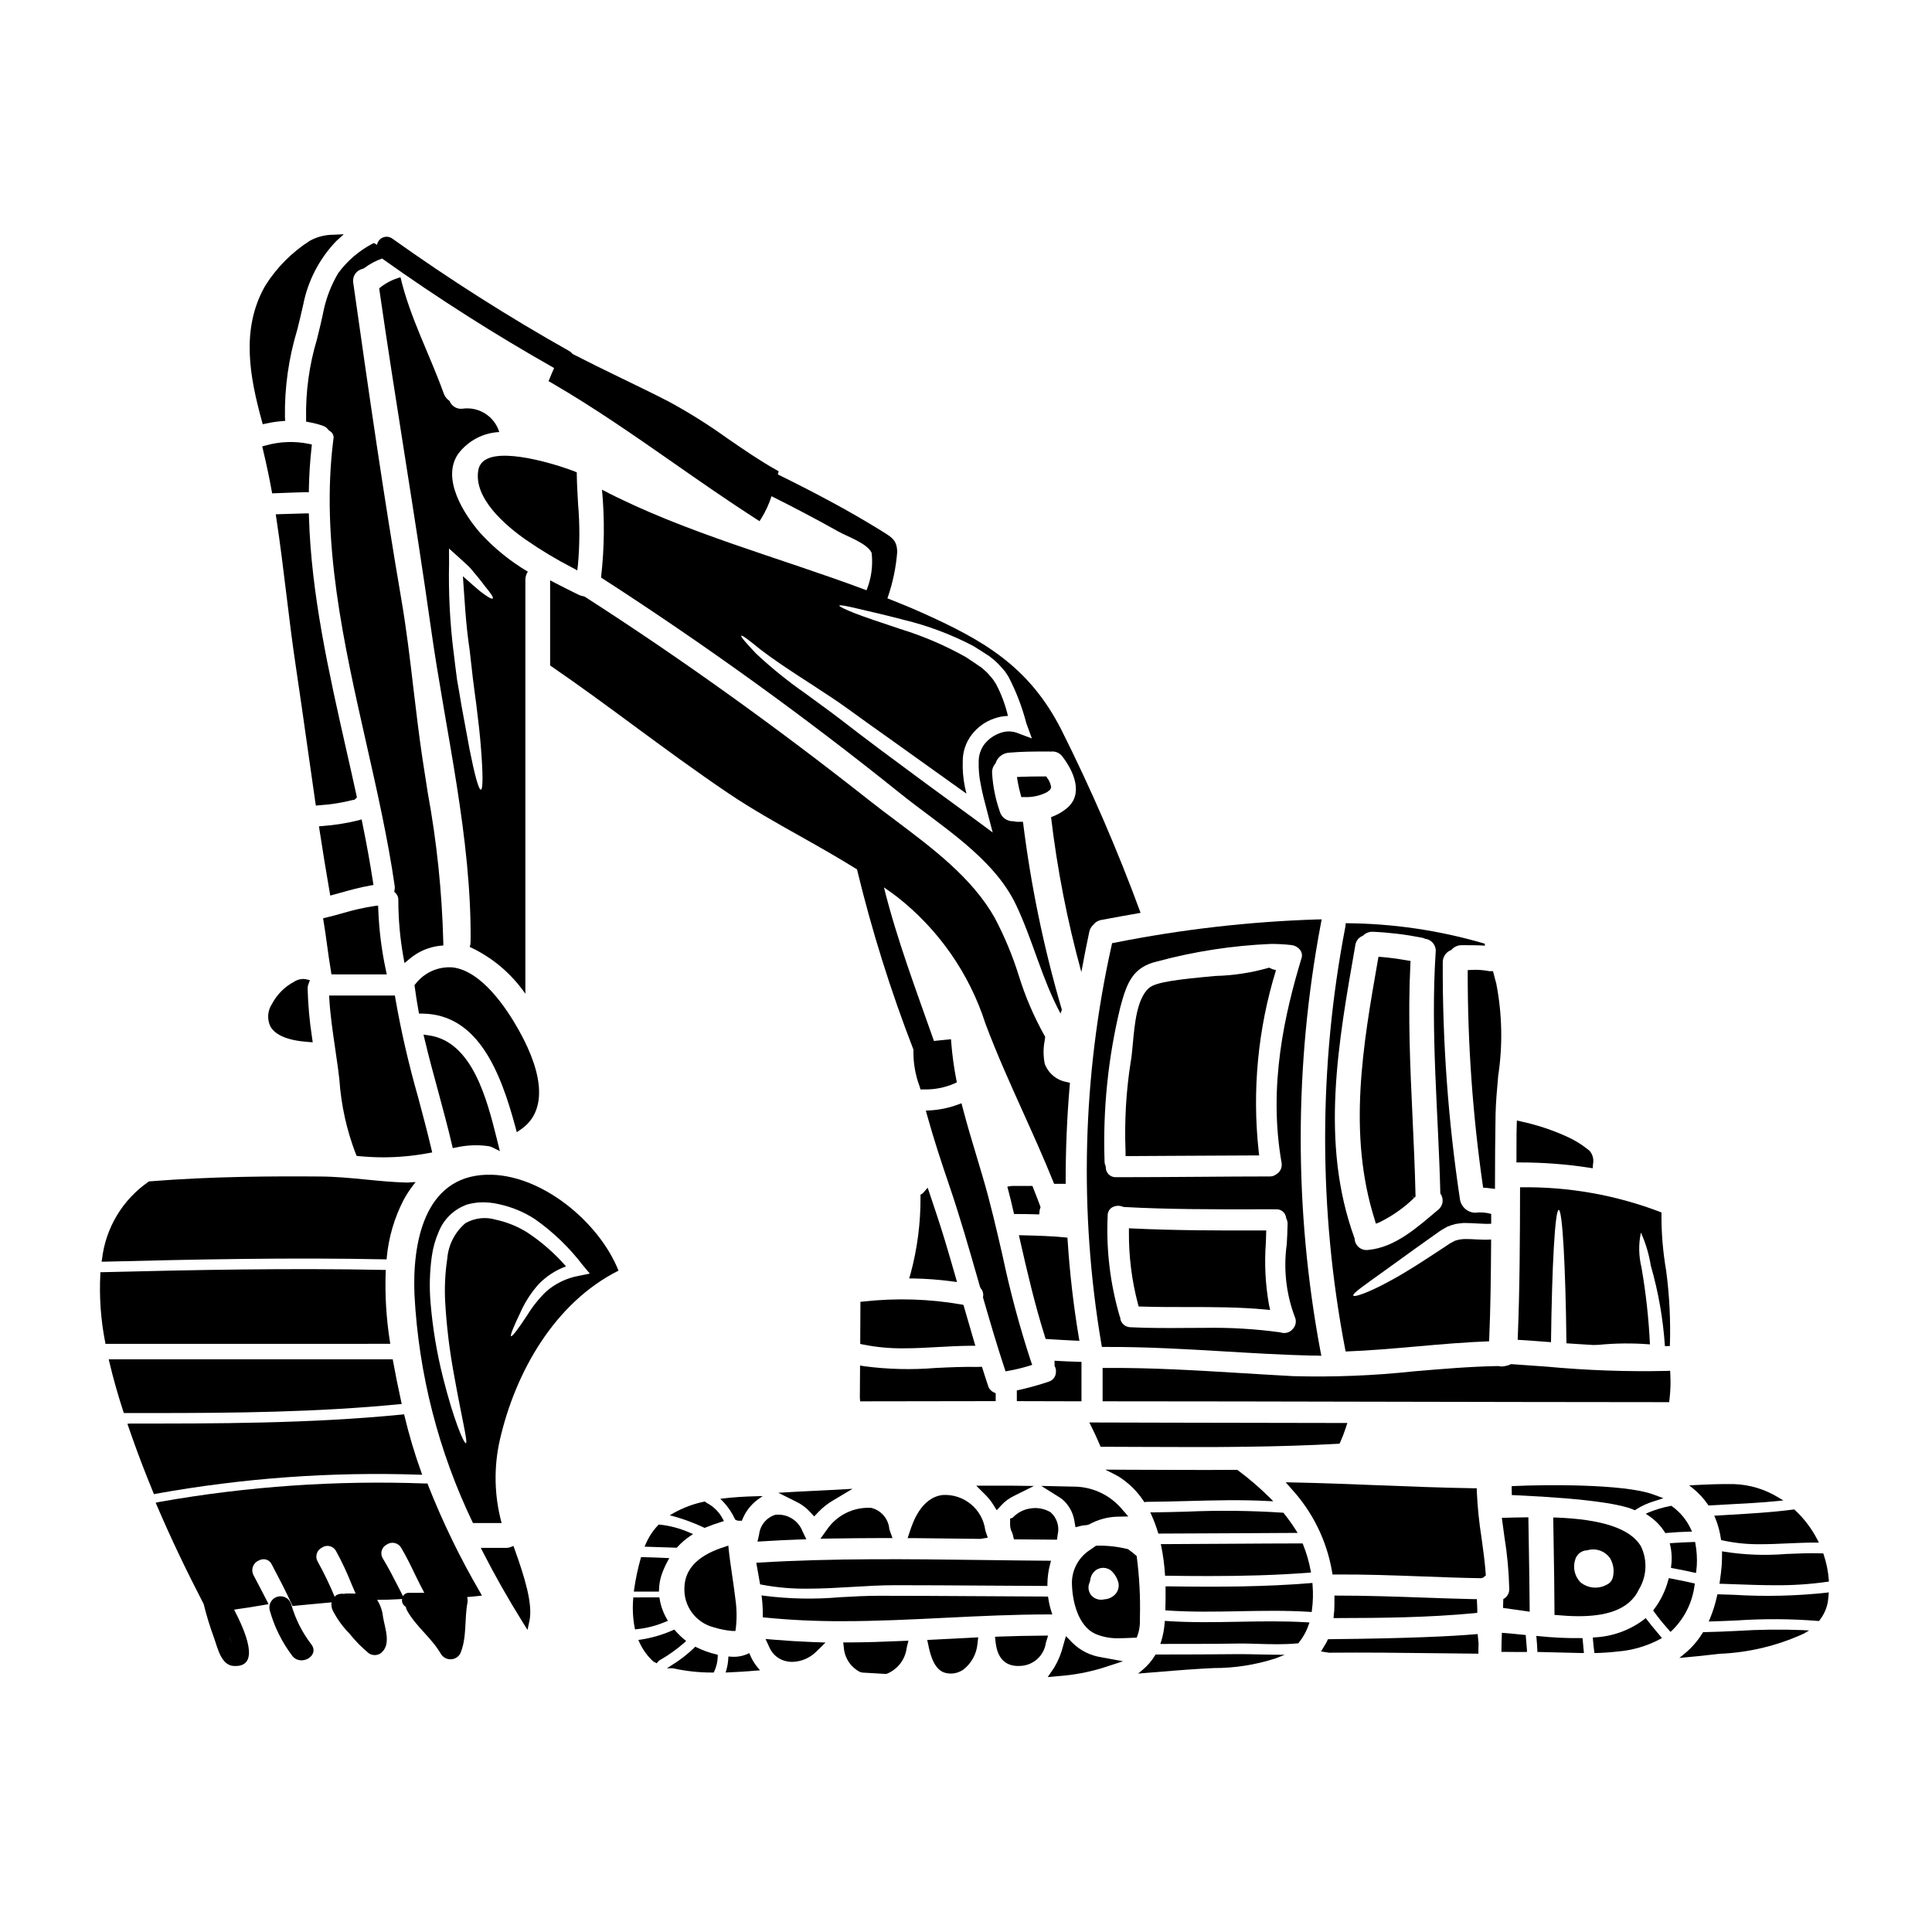<?xml version="1.0" encoding="UTF-8"?>
<!-- Uploaded to: SVG Repo, www.svgrepo.com, Generator: SVG Repo Mixer Tools -->
<svg fill="#000000" width="800px" height="800px" version="1.1" viewBox="144 144 512 512" xmlns="http://www.w3.org/2000/svg">
 <g>
  <path d="m296.98 295.16 0.172-1.414h0.004c0.492-5.406 0.504-10.848 0.035-16.258-0.145-2.559-0.293-5.117-0.336-7.656v-0.648l-0.605-0.258c-2.754-1.129-17.84-6.234-23.367-3.211-1.105 0.551-1.883 1.59-2.109 2.801-1.402 7.477 7.242 14.785 12.516 18.477h0.004c3.973 2.762 8.125 5.262 12.426 7.477z"/>
  <path d="m232.76 421.42c0.27 1.828 0.535 3.66 0.789 5.512 0.133 1.059 0.262 2.125 0.395 3.199h-0.004c0.465 6.738 1.93 13.375 4.356 19.68l0.234 0.527 0.574 0.051c2.285 0.207 4.449 0.316 6.566 0.316 3.973-0.012 7.938-0.387 11.844-1.113l1.02-0.184-0.234-1c-1.09-4.629-2.336-9.289-3.543-13.801v0.004c-2.441-8.543-4.438-17.207-5.973-25.957l-0.129-0.836h-17.438l0.062 1.047c0.258 4.238 0.883 8.449 1.48 12.555z"/>
  <path d="m412.73 465.73h0.789c1.684 0 3.336 0.023 4.965 0.074l0.93 0.027 0.082-0.926h-0.004c0.027-0.23 0.082-0.461 0.16-0.68l0.109-0.332-0.121-0.328c-0.582-1.574-1.18-3.113-1.797-4.66l-0.242-0.621h-5.426l-1.227 0.188 0.328 1.234c0.23 0.887 0.465 1.773 0.676 2.66z"/>
  <path d="m426.94 472.82-0.055-0.824-0.824-0.09c-2.879-0.312-7.086-0.445-10.785-0.535l-1.258-0.031 0.277 1.23c1.969 8.66 3.938 17.152 6.613 25.625l0.199 0.641 0.672 0.043c2.363 0.152 4.715 0.285 7.062 0.395l1.211 0.047-0.199-1.18c-1.375-8.246-2.356-16.758-2.914-25.32z"/>
  <path d="m263.77 447.34 0.215 0.93 0.934-0.184c2.844-0.641 5.777-0.75 8.66-0.324 0.34 0.059 0.668 0.172 0.969 0.34l1.922 0.957-0.844-3.398c-2.559-10.207-6.418-25.633-17.957-27.273l-1.43-0.199 0.332 1.402c1.078 4.562 2.332 9.156 3.543 13.594 1.242 4.637 2.551 9.418 3.656 14.156z"/>
  <path d="m230.7 394.6c0.297 2.144 0.586 4.285 0.953 6.438l0.184 1.18 14.66 0.004-0.25-1.18c-1.125-5.262-1.793-10.609-2-15.984l-0.039-1.078-1.07 0.137c-2.887 0.449-5.738 1.098-8.535 1.941-1.359 0.395-2.719 0.754-4.09 1.086l-0.895 0.215 0.152 0.906c0.355 2.094 0.641 4.215 0.93 6.336z"/>
  <path d="m225.66 420.13 1.219 0.086-0.176-1.207v-0.004c-0.672-4.312-1.066-8.668-1.18-13.035-0.004-0.395 0.066-0.789 0.211-1.156l0.395-1.051-1.094-0.266c-1.062-0.172-2.152 0.059-3.051 0.652-2.519 1.324-4.578 3.383-5.902 5.902-1.18 1.773-1.344 4.031-0.434 5.957 1.328 2.356 4.691 3.742 10.012 4.121z"/>
  <path d="m372.02 488.99v0.906c0 2.941-0.023 5.879-0.047 8.82v1.441l0.789 0.164c3.547 0.711 7.156 1.043 10.773 0.996 3.051 0 6.098-0.168 9.094-0.34 2.805-0.152 5.715-0.316 8.543-0.332h1.309l-0.371-1.254c-0.883-3-1.762-6.004-2.621-9.004l-0.164-0.578-0.59-0.113-0.008-0.004c-8.516-1.473-17.199-1.738-25.793-0.785z"/>
  <path d="m220.16 274.59c1.574-0.059 3.148-0.117 4.75-0.145h0.945v-0.945c0.074-3.668 0.312-7.305 0.699-10.816l0.098-0.883-0.867-0.188c-3.766-0.758-7.664-0.609-11.363 0.441l-0.93 0.242 0.219 0.934c0.941 3.988 1.68 7.477 2.258 10.676l0.152 0.836z"/>
  <path d="m227.71 357.49 0.93-0.086c3.027-0.195 6.027-0.672 8.965-1.43h0.293l0.691-0.641-0.117-0.551c-0.891-4.09-1.816-8.195-2.754-12.309-4.551-20.164-9.25-41.008-9.84-61.441l-0.031-0.977h-0.977c-2.25 0.055-4.477 0.129-6.691 0.203l-1.105 0.039 0.164 1.094c1.02 6.691 1.855 13.535 2.66 20.16 0.758 6.277 1.551 12.77 2.488 19.008 1.078 7.203 2.106 14.426 3.125 21.648 0.676 4.777 1.359 9.555 2.047 14.336z"/>
  <path d="m231.34 380.27 0.184 1.066 2.859-0.789c2.496-0.691 5.07-1.41 7.637-1.852l0.949-0.164-0.145-0.957c-0.695-4.551-1.574-9.445-2.781-15.391l-0.203-1.031-1.016 0.277-0.004 0.004c-3.039 0.746-6.137 1.234-9.254 1.461l-1.035 0.098 0.156 1.031c0.828 5.43 1.715 10.848 2.652 16.246z"/>
  <path d="m429.61 515.36h0.992v-10.445l-0.957-0.027c-1.703-0.051-3.438-0.121-5.144-0.223l-1.043-0.062 0.027 1.484 0.137 0.148v-0.004c0.312 0.793 0.305 1.672-0.027 2.457-0.32 0.711-0.934 1.25-1.684 1.473-2.512 0.844-5.066 1.562-7.652 2.144l-0.789 0.172 0.004 2.844h0.984c5.055 0 10.105 0.012 15.152 0.039z"/>
  <path d="m426.12 541.89c1.41 1.438 2.328 3.285 2.625 5.273l0.273 1.574 1.551-0.395v0.004c0.168-0.047 0.344-0.078 0.52-0.094 0.32-0.043 0.613-0.066 0.934-0.086l0.586-0.168v-0.004c2.227-1.234 4.715-1.938 7.262-2.051l3.148-0.062-2.074-2.383c-3.231-3.578-7.844-5.594-12.664-5.527l-8.332-0.188 4.559 2.863v-0.004c0.586 0.348 1.129 0.766 1.613 1.246z"/>
  <path d="m447.1 541.84 0.145 0.219h0.266c0.137 0 0.234-0.039 0.207-0.051 3.57-0.027 7.195-0.121 10.707-0.211 7.133-0.188 14.508-0.395 21.746 0l1.273 0.066-0.898-0.906h0.004c-2.66-2.644-5.508-5.098-8.523-7.332l-0.129-0.098h-0.188c-9.445 0.062-19.055 0-28.34-0.027l-6.469-0.031 1.879 0.941c0.547 0.277 1.07 0.547 1.574 0.84l0.004-0.004c2.699 1.68 5 3.93 6.742 6.594z"/>
  <path d="m498.99 526.59 0.246-0.539h0.004c0.531-1.195 0.996-2.414 1.398-3.656l0.43-1.289h-1.363c-35.512-0.051-65.043-0.125-65.137-0.133h-1.879l0.707 1.422c0.723 1.453 1.375 2.922 2.023 4.418l0.254 0.594 10.863 0.039c4.484 0 9.055 0.039 13.641 0.039 4.172 0 8.371 0 12.574-0.062l0.008-0.008c0.262-0.043 0.527-0.043 0.789 0 9.164-0.113 17.293-0.371 24.852-0.789z"/>
  <path d="m479.47 473.29 0.094-3.203h-1.016c-12.254 0.027-23.293 0-34.324-0.527l-1.047-0.051v1.047c-0.047 6.406 0.754 12.793 2.387 18.988l0.195 0.688 0.715 0.023c4.07 0.129 8.211 0.129 12.172 0.129 6.766 0 13.777 0 20.609 0.645l1.352 0.129-0.301-1.328v0.008c-0.977-5.457-1.258-11.016-0.836-16.547z"/>
  <path d="m378.41 551.6h2.113l-0.727-1.988c-0.055-0.141-0.094-0.285-0.117-0.434-0.242-2.691-2.168-4.934-4.793-5.578-4.664-0.277-9.133 1.922-11.762 5.789l-1.707 2.383 2.93-0.047c4.684-0.074 9.371-0.117 14.062-0.125z"/>
  <path d="m384.94 482.81h1.277c3.312 0.062 6.621 0.312 9.906 0.75l1.484 0.191-0.395-1.441c-0.938-3.281-1.898-6.547-2.883-9.84-1.285-4.215-2.711-8.453-3.938-12.094l-0.555-1.629-1.125 1.309h0.004c-0.09 0.102-0.191 0.191-0.309 0.262l-0.461 0.293v0.543c0.047 6.891-0.84 13.758-2.637 20.41z"/>
  <path d="m280.95 444.05 1.145-0.789c6.562-4.543 6.344-13.867-0.609-26.254-3.254-5.832-9.871-15.742-17.543-16.637-3.781-0.293-7.457 1.336-9.785 4.332l-0.312 0.34 0.059 0.457c0.285 2.133 0.613 4.219 0.992 6.328l0.145 0.789h0.816c14.715 0.113 20.758 15.262 24.73 30.062z"/>
  <path d="m408.14 544.23 1.305-1.41c0.891-0.949 1.945-1.734 3.113-2.309l5.434-2.715-6.074-0.078h-3.785-5.422l2.519 2.519-0.004-0.004c0.715 0.719 1.348 1.508 1.891 2.363z"/>
  <path d="m404.57 488.05c2 6.934 3.723 12.75 5.641 18.559l0.266 0.812 0.84-0.148v-0.004c1.77-0.312 3.516-0.734 5.238-1.258l0.984-0.301-0.34-0.969c-2.996-9.137-5.492-18.426-7.481-27.836-1.594-6.934-3.242-14.105-5.305-21.086l-1.398-4.691c-1.348-4.488-2.754-9.129-3.938-13.703l-0.273-1.051-1.02 0.371 0.004 0.004c-2.316 0.852-4.75 1.359-7.219 1.508l-1.215 0.07 0.328 1.18c1.805 6.516 3.906 12.84 5.902 18.707 2.836 8.309 5.289 16.898 7.664 25.191l0.477 1.676 0.215 0.395c0.512 0.594 0.727 1.387 0.586 2.156l-0.027 0.207z"/>
  <path d="m442.29 450.38 13.996-0.078c6.766-0.043 13.531-0.074 20.297-0.102h1.117l-0.141-1.105h0.004c-1.762-16.145-0.199-32.473 4.59-47.988l-0.961-0.27-0.871-0.395c-4.621 1.34-9.395 2.074-14.203 2.195-9.777 0.902-15.852 1.574-17.68 3.238-3.148 2.856-3.742 9.445-4.227 14.715-0.16 1.793-0.316 3.488-0.547 4.723l-0.004 0.004c-1.23 7.824-1.691 15.746-1.383 23.66z"/>
  <path d="m565.03 453.44 1.051 0.16 0.078-1.059c0.266-1.254-0.059-2.559-0.883-3.543-1.926-1.609-4.074-2.934-6.379-3.934-3.769-1.691-7.711-2.984-11.754-3.852l-1.156-0.262-0.039 1.18c-0.027 0.715-0.051 1.438-0.051 2.144-0.023 2.273-0.023 4.551-0.023 6.801v0.984h0.984v0.004c6.082-0.004 12.16 0.457 18.172 1.375z"/>
  <path d="m500.62 502.16c12.746-0.477 25.289-2.242 38.012-2.699 0.395-8.984 0.48-17.969 0.531-26.98-2.551 0.176-5.051-0.176-7.121-0.125-0.453 0.051-0.957 0.074-1.387 0.152-0.355 0.148-0.633 0.125-1.062 0.305l-1.34 0.703-1.387 0.934c-1.871 1.211-3.66 2.402-5.375 3.512-3.434 2.219-6.613 4.164-9.414 5.652-5.512 3.004-9.164 4.191-9.414 3.762-0.355-0.582 2.902-2.754 7.871-6.336 2.5-1.82 5.453-3.938 8.73-6.297l5.25-3.734 1.367-0.961c0.555-0.328 1.109-0.629 1.664-0.961l0.004-0.004c0.727-0.297 1.48-0.539 2.246-0.727 0.727-0.129 1.387-0.176 2.094-0.254 2.902 0 5.223 0.332 7.293 0.203v-2.613c-1.43-0.387-2.922-0.488-4.391-0.305-1.914-0.121-3.504-1.52-3.863-3.402-3.137-20.805-4.668-41.816-4.582-62.852-0.062-1.504 0.859-2.875 2.277-3.383 0.68-0.816 1.691-1.281 2.754-1.262 2.07 0 4.113-0.023 6.133 0.125 0-0.176-0.023-0.352-0.023-0.527-11.977-3.527-24.391-5.356-36.879-5.426 0.012 0.32-0.012 0.645-0.074 0.961-7.141 37.051-7.141 75.125 0 112.18 0.059 0.145 0.059 0.266 0.086 0.363zm2.547-107.62c0.133-1.164 0.914-2.156 2.019-2.551 0.695-0.73 1.672-1.117 2.676-1.059 4.363 0.199 8.707 0.727 12.992 1.574 0.281 0.055 0.555 0.148 0.809 0.281 0.848 0.102 1.617 0.535 2.144 1.207 0.523 0.672 0.762 1.527 0.656 2.375-1.387 21.684 0.73 42.453 1.238 63.934v-0.004c0.496 0.668 0.703 1.504 0.582 2.324-0.125 0.82-0.57 1.555-1.238 2.047-5.324 4.469-11.234 9.918-18.453 10.574-0.902 0.133-1.82-0.133-2.516-0.727-0.691-0.598-1.09-1.465-1.094-2.379 0-0.027-0.023-0.051-0.047-0.074-9.184-25.277-4.258-51.801 0.23-77.523z"/>
  <path d="m584.82 541.04-2.668-0.984c-7.871-2.902-29.594-2.594-36.605-2.25l-0.934 0.043v0.938c0 0.121 0 0.23 0.023 0.48v0.941l0.941 0.039c20.652 0.941 28.363 2.578 31.195 3.785l0.484 0.203 0.438-0.285h0.004c1.371-0.871 2.856-1.555 4.41-2.035z"/>
  <path d="m532.96 401.08v0.965c-0.008 18.707 1.32 37.395 3.973 55.918l0.121 0.789 0.789 0.047c0.254 0 0.512 0.051 0.789 0.086l1.555 0.188v-1.105c0-6.203 0.051-12.406 0.152-18.605 0.066-3.188 0.375-6.606 0.695-10.234 1.234-8.137 1.062-16.426-0.508-24.5-0.246-0.867-0.473-1.688-0.668-2.508l-0.184-0.75h-0.789l-0.082 0.023-0.004-0.004c-1.609-0.328-3.254-0.445-4.894-0.348z"/>
  <path d="m508.63 468.29 0.988-0.395c3.352-1.645 6.422-3.805 9.098-6.402l-0.586-0.789 0.645 0.734 0.348-0.301v-0.461c-0.152-6.906-0.477-13.848-0.789-20.559-0.613-13.219-1.254-26.883-0.57-40.578l0.043-0.875-0.863-0.145c-2.715-0.465-4.797-0.738-6.746-0.898l-0.895-0.07-0.152 0.887c-3.965 22.613-8.059 45.992-0.828 68.836z"/>
  <path d="m556.4 572c1.867 0.172 3.91 0.309 5.977 0.309 6.477 0 13.246-1.34 15.922-7.051 2.152-3.512 2.348-7.879 0.516-11.566-2.82-4.613-10.234-7.086-22.676-7.535h-0.516l0.109 6.848c0.102 6.027 0.203 12.262 0.223 18.398v0.574zm5.062-14.742c0.426-1.41 1.711-2.387 3.184-2.414 2.254-0.672 4.684 0.172 6.035 2.094 0.895 1.512 1.164 3.309 0.754 5.016-0.18 0.844-0.738 1.559-1.508 1.941-2.25 1.301-5.074 1.078-7.086-0.566-1.555-1.605-2.086-3.941-1.379-6.059z"/>
  <path d="m598.3 545.68 0.27 0.637c0.719 1.762 1.215 3.602 1.484 5.484l0.047 0.332 0.328 0.074c3.367 0.738 6.812 1.082 10.262 1.023 2.363 0 4.723-0.109 7.039-0.215 2.461-0.109 5.043-0.219 7.477-0.211h0.809l-0.367-0.719v-0.004c-1.516-2.965-3.543-5.644-5.981-7.91l-0.168-0.16-0.23 0.031c-5.723 0.75-11.586 1.086-17.262 1.414z"/>
  <path d="m617.32 555.82c-5.461 0.449-10.961 0.246-16.375-0.602l-0.586-0.117v0.602c0 1.18-0.031 2.238-0.098 3.234-0.113 1.344-0.281 2.727-0.504 4.238l-0.078 0.547h0.551c1.137 0.035 2.273 0.078 3.414 0.117 3.543 0.129 7.144 0.262 10.758 0.262h-0.004c4.625 0.047 9.25-0.258 13.832-0.91l0.449-0.07-0.031-0.449v-0.004c-0.168-2.277-0.625-4.527-1.359-6.688l-0.105-0.324h-0.344c-3.172-0.109-6.402 0.031-9.52 0.164z"/>
  <path d="m330.8 541.91-0.23 0.051h-0.004c-2.82 0.582-5.535 1.598-8.043 3.008l-1.035 0.605 1.16 0.297c2.711 0.766 5.352 1.75 7.898 2.953l0.191 0.086 0.195-0.082c1.23-0.516 2.613-1.008 4.348-1.551l0.586-0.18-0.312-0.535 0.008-0.004c-0.949-1.84-2.453-3.336-4.293-4.281-0.105-0.059-0.199-0.133-0.285-0.215z"/>
  <path d="m596.6 542.72 0.156 0.23h0.281c1.641-0.098 3.285-0.18 4.93-0.27 4.328-0.223 8.781-0.457 13.16-0.895l1.473-0.152-1.266-0.758h-0.004c-3.586-2.215-7.691-3.449-11.906-3.578-3.606-0.055-7.168 0.105-10.504 0.277l-1.285 0.066 1 0.789c1.523 1.227 2.859 2.672 3.965 4.289z"/>
  <path d="m586.82 559.5 0.445 0.09c0.547 0.109 1.098 0.215 1.652 0.32 1.324 0.254 2.691 0.52 4.008 0.84l0.543 0.086 0.066-0.551c0.051-0.422 0.098-0.824 0.125-1.273l0.004-0.004c0.121-1.988 0-3.984-0.363-5.945l-0.078-0.414h-0.422c-1.738 0.047-3.609 0.137-5.723 0.281l-0.578 0.039 0.133 0.562c0.41 1.805 0.492 3.672 0.238 5.508z"/>
  <path d="m580.93 544.8-0.789 0.359 0.723 0.496h0.004c1.727 1.137 3.191 2.625 4.301 4.371l0.16 0.254 0.301-0.027c2.172-0.188 4.141-0.305 6.027-0.352h0.75l-0.316-0.68c-1.113-2.414-2.84-4.5-5.004-6.043l-0.18-0.129-0.215 0.047h-0.004c-1.973 0.375-3.898 0.945-5.758 1.703z"/>
  <path d="m472.84 507.88c-11.672-0.711-23.777-1.449-35.66-1.355h-0.977v8.836h0.984c23.938 0 47.883 0.062 72.109 0.109 24.992 0.051 50.285 0.102 76.176 0.117h0.871l0.105-0.867v0.004c0.25-2.152 0.32-4.32 0.203-6.481l-0.043-0.973-0.977 0.039c-10.582 0.23-21.168-0.148-31.707-1.133-3.09-0.227-6.184-0.457-9.281-0.656h-0.301l-0.262 0.152h0.004c-0.293 0.133-0.602 0.227-0.918 0.277-0.695 0.211-1.434 0.234-2.137 0.066-7.551 0.137-15.121 0.789-22.434 1.414h-0.004c-10.602 1.137-21.27 1.559-31.93 1.262-4.621-0.25-9.219-0.531-13.824-0.812z"/>
  <path d="m359.76 545.88 1.09-1.156c1.16-1.211 2.488-2.258 3.934-3.106l5.148-3.07-5.992 0.332c-1.344 0.074-2.684 0.137-4.027 0.199s-2.754 0.125-4.125 0.203l-5.543 0.312 4.969 2.484h0.004c1.309 0.656 2.488 1.547 3.484 2.629z"/>
  <path d="m355.43 552 2.262-0.078-0.992-2.039c-1.102-2.965-4.082-4.797-7.223-4.449-2.34 0.719-4.031 2.754-4.301 5.188l-0.441 1.922 1.969-0.113c2.91-0.18 5.812-0.332 8.727-0.43z"/>
  <path d="m318.65 565.31c0.027-1.352 0.254-2.688 0.676-3.969 0.449-1.289 1.004-2.539 1.664-3.731l0.375-0.688-0.789-0.039c-2.098-0.102-4.199-0.18-6.297-0.227h-0.395l-0.102 0.375v-0.004c-0.766 2.695-1.344 5.441-1.734 8.215l-0.074 0.555h6.652z"/>
  <path d="m333.14 575.25c1.629 0.512 3.309 0.84 5.008 0.98h0.75l0.062-0.418c0.336-2.613 0.32-5.262-0.051-7.871-0.242-2.133-0.562-4.289-0.867-6.371-0.355-2.41-0.715-4.894-0.973-7.356l-0.047-0.609-0.574 0.184c-4.676 1.473-10.906 4.215-11.07 10.98l-0.004 0.004c-0.219 4.891 3.023 9.262 7.766 10.477z"/>
  <path d="m323.37 554.15 0.152-0.172h0.004c1.004-1.113 2.144-2.094 3.391-2.926l0.75-0.512-0.844-0.348h0.004c-2.551-1.141-5.269-1.871-8.051-2.156h-0.23l-0.156 0.164v0.004c-1.387 1.461-2.496 3.16-3.281 5.016l-0.293 0.668 0.723 0.02c1.238 0.035 2.481 0.082 3.723 0.121 1.242 0.039 2.578 0.09 3.879 0.129z"/>
  <path d="m452.23 553.21h-0.602l0.121 0.59c0.492 2.418 0.816 4.867 0.977 7.332l0.031 0.453h0.453c3.637 0.051 7.352 0.086 11.117 0.086 8.711 0 17.68-0.199 26.562-0.898l0.543-0.043-0.098-0.535h-0.004c-0.434-2.352-1.105-4.648-1.996-6.867l-0.121-0.305h-0.336c-6.051 0-12.098 0.051-18.145 0.086-6.168 0.047-12.336 0.082-18.504 0.102z"/>
  <path d="m484.23 545.04-0.133-0.164h-0.211c-8.504-0.559-17.027-0.648-25.539-0.27-2.918 0.078-5.836 0.152-8.758 0.191h-0.754l0.312 0.684h-0.004c0.676 1.488 1.25 3.019 1.719 4.582l0.105 0.352h0.367c7.133-0.016 14.27-0.047 21.402-0.098 4.754-0.027 9.508-0.051 14.262-0.078h0.887l-0.469-0.746v-0.004c-0.977-1.543-2.043-3.027-3.188-4.449z"/>
  <path d="m311.87 336.23c8.16 6.012 16.602 12.227 25.152 17.992 6.207 4.188 12.91 7.945 19.391 11.582 4.902 2.754 9.887 5.586 14.727 8.605v0.082h-0.004c3.918 16.203 8.91 32.125 14.934 47.668-0.09 3.356 0.477 6.695 1.664 9.84l0.199 0.711h1.008c2.719 0.055 5.418-0.473 7.918-1.551l0.707-0.32-0.145-0.758c-0.621-3.195-1.062-6.422-1.324-9.664l-0.078-1.016-1.012 0.113c-0.609 0.066-1.23 0.125-1.852 0.18-0.547 0.055-1.098 0.121-1.648 0.176-4.723-13.449-9.812-26.863-13.254-40.707 1.141 0.812 2.309 1.598 3.414 2.453v0.004c11.043 8.629 19.234 20.379 23.508 33.723 2.988 7.969 6.531 15.832 9.957 23.43 2.695 5.981 5.484 12.164 7.969 18.336l0.246 0.617h3.066v-0.988c0-8 0.332-16.398 1.059-24.949l0.082-0.812-0.789-0.211v-0.004c-2.695-0.441-4.949-2.293-5.902-4.856-0.406-2.043-0.406-4.148 0-6.191l0.121-0.965-0.176-0.293c-2.836-5.062-5.129-10.414-6.836-15.961-1.656-5.277-3.789-10.395-6.375-15.285-5.938-10.512-16.277-18.277-26.27-25.789-2.394-1.793-4.746-3.566-6.996-5.34-24.941-19.699-50.285-37.84-75.316-53.922l-0.395-0.145 0.004-0.004c-0.391-0.047-0.773-0.152-1.137-0.316-2.059-1.004-4.141-2.055-6.254-3.148l-1.445-0.75v22.562l0.426 0.293c7.336 5.027 14.613 10.387 21.656 15.578z"/>
  <path d="m403.8 551.82 1.969-0.312-0.652-1.945c-0.715-5.629-5.684-9.734-11.344-9.371-5.703 0.727-7.871 7.336-8.605 9.504l-0.637 1.926h2.027c5.742 0.047 11.492 0.113 17.242 0.199z"/>
  <path d="m407.87 515.32v-2.086l-0.551-0.277c-0.707-0.32-1.238-0.934-1.457-1.676-0.301-0.863-0.57-1.73-0.844-2.594l-0.789-2.461h-0.711c-0.129 0-0.262 0.012-0.391 0.027-3.719-0.082-7.457 0.094-11.086 0.266h-0.004c-6.324 0.527-12.688 0.375-18.984-0.453l-1.133-0.191v1.152c-0.027 2.449-0.051 4.898-0.051 7.352l0.082 0.988h0.984c11.332-0.023 22.652-0.039 33.965-0.051z"/>
  <path d="m546.2 499.06c2.953 0.199 5.879 0.395 8.832 0.629 0.25-20.215 1.059-35.031 2.047-35.059s1.816 14.992 2.043 35.359c2.398 0.148 4.793 0.328 7.168 0.453 0.457 0 0.887-0.023 1.34-0.047l-0.004 0.004c4.531-0.449 9.094-0.488 13.629-0.125-0.324-6.84-1.074-13.652-2.246-20.398-0.746-3.027-0.797-6.188-0.148-9.238 1.258 2.801 2.141 5.754 2.625 8.785 2 6.957 3.254 14.105 3.734 21.328 0.43 0 0.883-0.047 1.312-0.047 0.227-6.672-0.102-13.352-0.984-19.969-0.883-5.094-1.297-10.254-1.238-15.422-11.945-4.613-24.676-6.875-37.48-6.664-0.02 13.477-0.074 26.93-0.629 40.41z"/>
  <path d="m477.64 582.44c-1.969-0.047-3.973-0.094-5.902-0.074-6.488 0.066-13.426 0.098-21.223 0.098h-0.281l-0.141 0.238c-0.871 1.445-1.977 2.734-3.277 3.812l-1.203 1 1.805-0.148c4.922-0.395 10-0.844 15.016-1.141 0.996-0.062 2.043-0.113 3.125-0.168l0.004-0.004c5.621 0.023 11.211-0.852 16.559-2.59l2.336-0.93-2.512-0.02c-1.449-0.008-2.879-0.043-4.305-0.074z"/>
  <path d="m412.43 550.81 0.27 1.129 11.414 0.094 0.172-1.289v-0.004c0.539-2.18-0.18-4.484-1.863-5.973-1.609-0.961-3.504-1.32-5.352-1.012-1.789 0.246-3.441 1.105-4.672 2.426l-0.711 0.27v1.477l-0.004-0.004c-0.016 0.758 0.16 1.508 0.516 2.18 0.102 0.227 0.176 0.465 0.23 0.707z"/>
  <path d="m419.74 577.47c-3.5 0.023-7 0.098-10.469 0.227l-1.594 0.059 0.184 1.574c0.582 5.008 3.426 6.168 5.945 6.168 0.207 0 0.418 0 0.621-0.023v0.004c3.426-0.137 6.262-2.711 6.734-6.106l0.594-1.93z"/>
  <path d="m428.25 579.4-1.766-1.812-0.703 2.434c-0.496 2.051-1.293 4.019-2.363 5.836l-1.758 2.586 3.113-0.285v0.004c3.832-0.285 7.621-0.996 11.297-2.109l5.543-1.801-5.731-1.055v-0.004c-2.879-0.426-5.551-1.754-7.633-3.793z"/>
  <path d="m446.09 572.57c0.141-5.359-0.141-10.723-0.84-16.035l-0.027-0.172-0.133-0.117v-0.004c-0.664-0.59-1.363-1.145-2.09-1.652l-0.156-0.07c-2.695-0.664-5.465-0.969-8.234-0.898h-0.141l-0.117 0.078c-0.461 0.301-0.875 0.602-1.203 0.844l-0.266 0.188h-0.004c-2.902 1.855-4.703 5.023-4.812 8.469 0 5.059 1.629 11.711 6.219 13.801v-0.004c2.008 0.844 4.176 1.238 6.352 1.148 0.992 0 1.969-0.043 2.961-0.09l1.312-0.055h0.32l0.121-0.297-0.004 0.004c0.5-1.273 0.754-2.629 0.742-3.996zm-7.273-5.453c-0.648 0.445-1.41 0.699-2.191 0.727-1.152 0.281-2.367-0.043-3.227-0.855-0.988-0.992-1.223-2.508-0.582-3.75 0.031-0.109 0.051-0.215 0.066-0.324 0.008-0.082 0.027-0.164 0.051-0.238 0.094-0.852 0.48-1.645 1.098-2.238 1.293-1.266 3.359-1.266 4.648 0 0.816 0.801 1.398 1.805 1.695 2.91 0.352 1.461-0.277 2.984-1.559 3.769z"/>
  <path d="m342.77 582.56-0.203-0.477-0.465 0.227v0.004c-1.441 0.629-3.019 0.871-4.582 0.707l-0.492-0.027-0.023 0.496c-0.047 1.043-0.219 2.082-0.512 3.086l-0.188 0.656 0.68-0.027c2.184-0.086 4.496-0.234 7.477-0.48l0.957-0.074-0.621-0.73c-0.844-1.012-1.527-2.144-2.027-3.359z"/>
  <path d="m339.54 547h0.684l0.359 0.035 0.141-0.332v0.004c0.84-2.109 2.25-3.941 4.07-5.297l1.336-0.938-1.629 0.043c-3.344 0.086-6.078 0.266-8.602 0.559l-1.008 0.117 0.715 0.719v0.004c1.297 1.363 2.359 2.93 3.148 4.637l0.203 0.266 0.234 0.047 0.164 0.078z"/>
  <path d="m369.81 564.55c3.762-0.223 7.656-0.457 11.371-0.457 8.043 0 16.215 0.055 24.129 0.109 5.246 0.035 10.508 0.066 15.777 0.09h0.488v-0.488l-0.004 0.004c0.02-1.887 0.285-3.762 0.789-5.578l0.172-0.621h-0.645c-5.746-0.039-11.492-0.113-17.238-0.188-19.566-0.254-39.797-0.52-59.676 0.691l-0.551 0.035 0.469 2.633c0.164 0.918 0.332 1.84 0.488 2.754l0.055 0.336 0.332 0.066c4.055 0.77 8.176 1.133 12.301 1.078 3.926-0.004 7.867-0.234 11.742-0.465z"/>
  <path d="m369.11 579.26h-1.641l0.18 1.629c0.273 2.648 1.871 4.981 4.242 6.195l0.609 0.164c2.016 0.098 4.035 0.223 6.09 0.355h0.309l0.293-0.105h-0.004c2.789-1.199 4.727-3.785 5.094-6.797l0.465-1.898-1.969 0.078c-4.543 0.203-9.117 0.355-13.668 0.379z"/>
  <path d="m390.08 580.27c0.574 2.731 1.672 6.43 4.555 7.086v-0.004c0.445 0.105 0.898 0.156 1.355 0.16 1.215-0.008 2.398-0.395 3.383-1.109 2.094-1.66 3.414-4.102 3.668-6.762l0.191-1.73-13.504 0.688z"/>
  <path d="m349.4 578.56-2.527-0.211 1.062 2.297c0.852 1.922 2.606 3.289 4.676 3.648 0.441 0.082 0.891 0.121 1.336 0.121 2.402-0.051 4.688-1.027 6.383-2.727l2.441-2.402-3.422-0.125c-3.305-0.125-6.644-0.324-9.949-0.602z"/>
  <path d="m421.93 571.84h0.945l-0.211-0.641h-0.004c-0.383-1.203-0.672-2.434-0.859-3.684l-0.066-0.414h-0.418c-5.859-0.02-11.719-0.051-17.574-0.094-8.766-0.051-17.828-0.109-26.766-0.109-3.402 0-6.871 0.188-10.234 0.375v-0.004c-6.75 0.605-13.551 0.477-20.273-0.379l-0.641-0.105 0.07 0.645c0.18 1.566 0.266 3.144 0.25 4.723v0.449l0.449 0.051c6.891 0.684 13.816 1.008 20.738 0.977 9.168 0 18.305-0.457 27.266-0.902 8.961-0.445 18.207-0.887 27.328-0.887z"/>
  <path d="m593.16 563.66-0.453-0.109c-1.441-0.348-2.906-0.629-4.328-0.91l-2.129-0.422-0.121 0.441h-0.004c-0.738 2.836-2.031 5.5-3.801 7.832l-0.219 0.289 0.203 0.297v-0.004c1.098 1.535 2.277 3.012 3.539 4.414l0.844 0.98 0.375-0.336v0.004c3.309-3.207 5.43-7.445 6.008-12.02z"/>
  <path d="m563.43 578.58-0.035-0.465h-0.465c-3.742 0.043-7.481-0.133-11.203-0.527l-0.594-0.055 0.059 0.59c0.098 1.078 0.172 2.129 0.223 3.207l0.02 0.465h0.465c1.855 0.027 3.723 0.082 5.594 0.137 1.871 0.055 3.805 0.113 5.715 0.141h0.551l-0.055-0.551c-0.098-0.957-0.199-1.961-0.273-2.941z"/>
  <path d="m603.49 566.64c-1.324-0.043-2.641-0.09-3.961-0.125h-0.395l-0.09 0.395c-0.449 2.086-1.09 4.125-1.914 6.098l-0.305 0.707 0.789-0.023c2.219-0.062 4.441-0.16 6.656-0.254v-0.004c7.16-0.484 14.344-0.441 21.496 0.133l0.273 0.027 0.168-0.211v-0.004c1.094-1.383 1.84-3.016 2.168-4.75 0.098-0.668 0.176-1.359 0.227-2.031l0.047-0.605-0.602 0.082c-8.156 0.887-16.371 1.074-24.559 0.566z"/>
  <path d="m549.12 551.54-0.086-5.434h-0.488c-2.199 0.023-4.246 0.078-5.992 0.125h-0.543l0.066 0.539c0.191 1.531 0.395 3.062 0.617 4.59l0.004 0.004c0.738 4.531 1.164 9.105 1.27 13.695 0.047 1.043-0.473 2.031-1.355 2.586l-0.23 0.145v0.273c0 0.27 0 0.535-0.023 0.789-0.023 0.25-0.027 0.555-0.027 0.844v0.434l0.43 0.055c1.766 0.227 3.832 0.531 6.051 0.855l0.566 0.086v-0.574c-0.047-6.309-0.156-12.766-0.258-19.012z"/>
  <path d="m472.3 573.78c-6.269 0.121-12.762 0.238-19.125-0.195l-0.484-0.035-0.039 0.484c-0.117 1.691-0.434 3.363-0.938 4.981l-0.211 0.645h0.68c6.402 0 13.023 0 19.543-0.098 1.895-0.039 3.898 0.027 5.824 0.086 1.621 0.047 3.269 0.094 4.926 0.094 1.797 0 3.602-0.059 5.367-0.234h0.199l0.129-0.152c1.152-1.422 2.047-3.039 2.633-4.769l0.219-0.613-0.652-0.039c-6.023-0.379-12.145-0.262-18.07-0.152z"/>
  <path d="m604.32 576.21c-2.859 0.133-5.812 0.27-8.715 0.328h-0.27l-0.141 0.223c-1.301 2.125-2.953 4.012-4.887 5.586l-1.258 1.02 1.613-0.148c1.926-0.176 3.82-0.355 5.746-0.582 0.965-0.117 2.078-0.234 3.293-0.359v-0.004c7.723-0.312 15.312-2.133 22.336-5.356l1.398-0.824-1.617-0.094c-5.832-0.234-11.676-0.164-17.5 0.211z"/>
  <path d="m548.36 577.69-0.031-0.395-2.023-0.199c-1.281-0.129-2.551-0.262-3.797-0.348l-0.508-0.035v0.504c-0.051 1.348-0.102 2.715-0.102 4.062v0.484h0.484c1.359 0 2.715 0.035 4.078 0.035h1.688 0.508v-0.508c-0.094-1.215-0.195-2.41-0.297-3.602z"/>
  <path d="m534.61 577.12c-5.559 0.469-16.676 1.074-38.066 1.281l-0.625 0.004-0.262 0.57h0.004c-0.176 0.363-0.375 0.719-0.598 1.055l-0.98 1.629 2.102 0.324c9.664-0.09 19.484 0.027 28.977 0.145l10.629 0.117v-0.996c0-0.539 0.023-1.082 0.043-1.766l-0.242-2.449z"/>
  <path d="m491.8 563.5-0.492 0.039c-12.004 0.984-23.84 1.055-37.914 0.859h-0.508v0.504c0.023 1.664 0 3.43-0.047 5.383v0.469l0.473 0.035c6.387 0.445 12.883 0.324 19.168 0.203 6.129-0.117 12.461-0.234 18.668 0.172l0.453 0.031 0.066-0.453v0.004c0.305-2.234 0.363-4.496 0.176-6.746z"/>
  <path d="m535.5 571.41v-0.895c0-0.441-0.027-0.863-0.051-1.281l-0.07-1.449h-0.918c-4.559-0.094-9.117-0.262-13.672-0.422-7.262-0.262-14.77-0.512-22.164-0.512h-0.984v0.984c0 0.992 0 1.969-0.051 3.027-0.004 0.148-0.02 0.297-0.047 0.441-0.023 0.145-0.043 0.289-0.055 0.445l-0.078 1.059h1.062c12.016-0.023 23.82-0.137 36.133-1.289z"/>
  <path d="m536.61 551.47c-0.637-4.016-1.047-8.066-1.234-12.129l-0.027-0.941h-0.945c-8.359-0.133-16.844-0.469-25.043-0.789-7.336-0.293-14.922-0.59-22.398-0.742l-2.242-0.047 1.484 1.68-0.008 0.004c5.633 6.117 9.383 13.73 10.801 21.922l0.137 0.828h0.84c7.688-0.051 15.5 0.238 23.062 0.516 5.144 0.188 10.285 0.395 15.43 0.469l0.562-0.133 0.73-0.605-0.039-0.543c-0.234-3.211-0.68-6.402-1.109-9.488z"/>
  <path d="m580.44 573.22-0.312-0.414-0.395 0.332h0.004c-3.797 2.883-8.379 4.551-13.141 4.785l-0.477 0.047 0.031 0.477c0.086 1.203 0.191 2.215 0.336 3.188l0.059 0.434h0.441c1.863-0.047 3.758-0.176 5.641-0.395 3.949-0.305 7.797-1.426 11.297-3.289l0.508-0.293-1.359-1.629c-0.879-1.047-1.789-2.129-2.633-3.242z"/>
  <path d="m213.64 256.43 0.918-0.199v-0.004c1.34-0.293 2.695-0.5 4.066-0.613l0.953-0.086-0.059-0.957h-0.004c-0.121-7.863 0.984-15.699 3.273-23.223 0.543-2.199 1.086-4.41 1.574-6.633 1.242-6.312 4.266-12.141 8.715-16.793l2.031-1.844-2.754 0.129h-0.004c-2.156 0-4.277 0.535-6.176 1.559-4.758 3.027-8.789 7.066-11.809 11.828-6.758 11.652-4.051 24.66-0.984 35.938z"/>
  <path d="m229.76 226.3c-0.516 2.559-1.148 5.117-1.758 7.606-2.043 6.797-3.016 13.867-2.883 20.965v0.859l0.789 0.152c1.258 0.223 2.496 0.547 3.707 0.969 0.566 0.195 1.059 0.566 1.406 1.059l0.355 0.309-0.004-0.004c0.781 0.422 1.184 1.312 0.984 2.176-3.434 26.84 2.754 54.215 8.738 80.688 2.82 12.477 5.734 25.375 7.527 37.859v0.004c0.023 0.305 0.004 0.609-0.062 0.91l-0.062 0.508 0.375 0.348v-0.004c0.496 0.512 0.746 1.207 0.691 1.914 0.008 5.016 0.453 10.02 1.332 14.957l0.305 1.641 1.285-1.062c2.285-1.953 5.102-3.176 8.09-3.516l0.906-0.07v-0.91h-0.004c-0.336-13.316-1.719-26.586-4.133-39.684-0.469-2.969-0.938-5.938-1.383-8.922-0.914-6.086-1.641-12.305-2.363-18.316-0.91-7.793-1.859-15.859-3.211-23.75-4.625-27.016-8.531-54.117-12.793-84.195l0.004-0.004c-0.207-1.664 0.898-3.207 2.539-3.543l0.395-0.195c1.434-1.086 3.027-1.941 4.723-2.535 14.684 10.461 29.902 20.148 45.594 29.023-0.395 0.895-0.789 1.785-1.145 2.68l-0.328 0.789 0.742 0.43c11.242 6.508 22.066 14.055 32.531 21.355 7.086 4.938 14.402 10.039 21.797 14.793l0.836 0.531 0.531-0.836h0.004c1.109-1.812 2-3.754 2.648-5.777 5.938 2.973 11.809 6.039 17.609 9.305 2.461 1.395 7.723 3.148 8.914 5.691 0.398 3.367-0.066 6.785-1.344 9.926-23.352-8.758-48.16-15.207-70.105-26.641 0.723 7.746 0.641 15.547-0.254 23.273 27.441 17.707 53.941 36.828 79.391 57.289 10.551 8.48 24.637 16.863 30.617 29.52 4.469 9.445 6.84 19.637 11.762 28.734 0.125-0.355 0.25-0.684 0.355-1.035-0.023-0.078-0.051-0.125-0.074-0.203-4.742-16.223-8.164-32.801-10.234-49.57h-1.574c-0.309-0.02-0.613-0.074-0.91-0.156-1.703 0.109-3.246-1-3.684-2.648-1.137-3.273-1.816-6.688-2.019-10.145-0.047-0.93 0.281-1.836 0.906-2.523 0.484-1.637 1.957-2.781 3.66-2.856 3.484-0.277 5.531-0.305 10.574-0.305 0.125 0 0.25 0.027 0.395 0.027v0.004c1.098-0.164 2.203 0.246 2.93 1.086 3.031 3.832 6.059 10.195 1.18 14.055-1.207 0.957-2.562 1.711-4.016 2.223 1.641 13.871 4.324 27.598 8.031 41.066 0.652-3.543 1.312-7.043 2.07-10.547v-0.004c0.133-0.781 0.531-1.496 1.133-2.019 0.523-0.684 1.293-1.137 2.144-1.262 3.356-0.629 6.84-1.262 10.348-1.871-6.102-16.613-13.141-32.871-21.086-48.691-8.559-16.707-20.621-23.617-37.176-30.996-2.91-1.297-5.871-2.5-8.852-3.68 0.023-0.062 0.066-0.094 0.082-0.16 1.355-3.898 2.207-7.953 2.531-12.066-0.035-3.242-1.48-3.965-4.262-5.691-8.812-5.477-18.062-10.312-27.367-14.906l0.215-0.836-0.66-0.371c-4.461-2.504-8.75-5.465-12.902-8.328v0.004c-4.969-3.578-10.16-6.84-15.543-9.758-4.246-2.188-8.617-4.305-12.84-6.348-4.223-2.043-8.477-4.133-12.688-6.297h0.004c-0.227-0.297-0.504-0.547-0.824-0.738-16.152-9.09-31.812-19.039-46.906-29.805-0.719-0.535-1.668-0.656-2.5-0.32-0.832 0.332-1.43 1.078-1.582 1.965-0.133-0.078-0.242-0.168-0.395-0.246l-0.43-0.234-0.449 0.199 0.004-0.004c-3.535 1.879-6.609 4.519-8.988 7.738-1.836 3.086-3.152 6.449-3.898 9.957zm153.67 81.945c6.426 1.543 12.641 3.875 18.496 6.941 0.789 0.504 1.574 0.984 2.363 1.488l1.211 0.789 0.629 0.395c0.395 0.281 0.457 0.395 0.707 0.555h0.004c0.852 0.668 1.641 1.41 2.359 2.223l1.109 1.258 0.934 1.414c2.035 3.906 3.621 8.031 4.727 12.293l1.488 4.09-4.211-1.574h-0.004c-1.438-0.434-2.977-0.359-4.367 0.203-1.539 0.574-2.898 1.551-3.938 2.828-1.051 1.363-1.605 3.047-1.574 4.769-0.055 1.98 0.125 3.965 0.531 5.902 0.43 2.363 1.035 4.668 1.664 7.016l1.516 5.781-4.715-3.492c-8.957-6.516-17.367-12.699-24.934-18.352-3.797-2.824-7.34-5.551-10.66-8.109-3.316-2.559-6.434-4.723-9.285-6.863-4.625-3.215-9.012-6.758-13.125-10.605-2.699-2.852-4.113-4.516-3.914-4.723 0.199-0.207 1.945 1.086 5 3.586 3.129 2.422 7.699 5.512 13.676 9.34 2.93 1.969 6.297 4.039 9.668 6.512s7.019 5.047 10.855 7.773c6.332 4.543 13.227 9.465 20.469 14.637-0.129-0.578-0.281-1.133-0.395-1.715-0.465-2.273-0.656-4.598-0.578-6.918 0.004-2.516 0.832-4.965 2.363-6.965 1.512-1.984 3.574-3.477 5.93-4.289 1.184-0.43 2.426-0.668 3.684-0.707-0.688-2.93-1.746-5.766-3.148-8.43l-0.73-1.137-0.859-1.035c-0.566-0.684-1.203-1.309-1.895-1.867l-0.395-0.355-0.605-0.395-1.18-0.812c-0.789-0.527-1.574-1.059-2.363-1.574l0.004 0.004c-5.496-3.082-11.301-5.57-17.32-7.422-5.117-1.715-9.266-3.078-12.039-4.164-2.773-1.086-4.215-1.816-4.141-2.043 0.074-0.227 1.691 0.051 4.547 0.73 2.852 0.68 7.164 1.633 12.441 3.019z"/>
  <path d="m246.01 477.74h0.449l0.031-0.438c0.492-5.359 2.016-10.57 4.492-15.348 0.734-1.348 1.57-2.637 2.508-3.852l0.648-0.848-1.066 0.055-0.5 0.039v0.004c-0.289 0.035-0.582 0.047-0.871 0.035-3.57-0.094-7.188-0.445-10.68-0.789-3.981-0.395-8.094-0.789-12.176-0.812-12.324-0.094-28.602-0.051-45.227 1.289l-0.102-0.008-0.105 0.074h-0.004c-6.918 4.758-11.434 12.281-12.379 20.625l-0.109 0.594h0.59c23.969-0.602 49.438-1.137 74.5-0.621z"/>
  <path d="m328.57 580.55-0.32-0.16-0.25 0.25c-1.781 1.738-3.75 3.273-5.871 4.578l-1.406 0.898h1.625c3.441 0.762 6.957 1.141 10.484 1.125h0.316l0.137-0.285-0.004 0.004c0.586-1.27 0.902-2.641 0.934-4.035v-0.395l-0.395-0.094h0.004c-1.816-0.434-3.578-1.066-5.254-1.887z"/>
  <path d="m276.31 258.5c-1.289-4.199-5.449-6.824-9.793-6.184-1.469 0.16-2.859-0.691-3.383-2.07-0.719-0.469-1.262-1.16-1.539-1.969-3.711-10.348-8.934-20.074-11.457-30.793-2.074 0.559-4.004 1.555-5.656 2.926 4.328 30.086 9.492 60.047 13.734 90.133 3.836 27.285 10.801 55.496 10.496 83.117h-0.004c-0.004 0.438-0.082 0.875-0.223 1.289 5.938 2.742 11.031 7.031 14.742 12.418v-109.62c-0.02-0.801 0.207-1.586 0.652-2.25-4.68-2.769-8.926-6.219-12.598-10.23-4.242-4.867-10.449-14.438-5.832-21.023 2.59-3.434 6.566-5.539 10.859-5.746zm-10.648 33.262c0.832 0.754 1.613 1.488 2.363 2.168 0.746 0.68 1.262 1.418 1.82 2.07 1.137 1.316 1.969 2.426 2.699 3.387 1.492 1.789 2.269 2.926 2.047 3.203-0.223 0.281-1.414-0.395-3.356-1.895-0.938-0.754-2.047-1.766-3.281-2.856-0.395-0.352-0.836-0.73-1.285-1.133 0.43 5.68 0.707 12.344 1.789 19.535 0.281 2.523 0.555 5 0.836 7.371 0.281 2.375 0.629 4.723 0.91 6.938 0.555 4.394 1.008 8.379 1.258 11.738 0.531 6.715 0.559 10.902-0.023 10.977s-1.664-3.961-2.981-10.57c-0.605-3.305-1.34-7.246-2.144-11.609-0.355-2.195-0.754-4.496-1.18-6.863-0.328-2.426-0.629-4.926-0.934-7.477l-0.008-0.004c-0.969-7.832-1.363-15.723-1.184-23.613l-0.023-3.762z"/>
  <path d="m272.9 455.32c-16.605 0.504-19.637 18.32-19.059 31.828v-0.004c1.105 20.988 6.375 41.547 15.5 60.477h7.598-0.004c-1.965-7.227-2.121-14.832-0.449-22.133 4.137-17.949 14.512-36.246 31.422-44.754-5.102-12.898-20.676-25.871-35.008-25.414zm27.41 26.199-2.856 0.578c-3.238 0.574-6.258 2.023-8.73 4.191-1.891 1.828-3.543 3.891-4.922 6.133-2.473 3.762-4.062 5.856-4.363 5.68-0.305-0.176 0.68-2.551 2.648-6.664h-0.004c1.191-2.594 2.766-4.992 4.668-7.117 2.031-2.102 4.508-3.715 7.246-4.723-3.027-3.477-6.519-6.523-10.375-9.055-2.527-1.555-5.301-2.676-8.203-3.305-2.703-0.812-5.621-0.484-8.074 0.91-2.801 2.379-4.539 5.777-4.82 9.445-0.559 3.731-0.746 7.512-0.559 11.281 0.371 6.547 1.16 13.062 2.363 19.508 1.969 11.109 3.707 17.898 3.148 18.074-0.559 0.176-3.305-6.336-6.086-17.441v0.004c-1.648-6.547-2.754-13.215-3.305-19.941-0.332-4.066-0.211-8.16 0.355-12.203 0.312-2.234 0.934-4.418 1.84-6.484 1.359-3.375 4.113-5.996 7.551-7.191 0.965-0.262 1.953-0.438 2.953-0.531 1.863-0.129 3.738 0.035 5.551 0.48 3.34 0.73 6.519 2.055 9.387 3.91 4.832 3.394 9.113 7.512 12.699 12.203z"/>
  <path d="m421.57 350.24-0.289-0.477h-0.551c-2.594 0-4.402 0.027-6.129 0.102l-1.094 0.047 0.164 1.082 0.004 0.004c0.195 1.18 0.461 2.344 0.789 3.496l0.199 0.734h0.758c2.07 0.109 4.133-0.324 5.981-1.262 0.215-0.113 0.402-0.27 0.559-0.453l0.301-0.152 0.293-0.691-0.023-0.27-0.004-0.004c-0.145-0.781-0.473-1.52-0.957-2.156z"/>
  <path d="m321.01 573.54-0.285-0.488c-0.953-1.641-1.602-3.441-1.91-5.312l-0.066-0.414-6.918 0.004-0.031 0.457v-0.004c-0.207 2.535-0.074 5.082 0.395 7.578l0.086 0.434 0.441-0.039c2.664-0.266 5.277-0.941 7.738-2.004z"/>
  <path d="m438.71 393.95-0.133 0.645h-0.004c-7.719 34.68-8.637 70.527-2.703 105.55l0.148 0.812h0.828c10.488-0.066 21.273 0.57 31.629 1.18 7.527 0.449 15.305 0.918 22.957 1.102h0.789 0.691l1.254 0.062-0.238-1.234c-7-37.43-6.965-75.836 0.105-113.25l0.223-1.18-1.211 0.023c-18.035 0.574-35.988 2.641-53.684 6.172zm47.883 102.25c-0.703 0.855-1.832 1.238-2.91 0.988l-0.453-0.109c-6.559-0.898-13.172-1.293-19.789-1.184-1.68 0-3.352 0-5.016 0.023-4.887 0.035-9.941 0.062-14.883-0.188h0.004c-1.324-0.035-2.438-0.996-2.668-2.301l0.027-0.215-0.129-0.227c-2.562-8.68-3.656-17.727-3.234-26.766-0.047-0.867 0.359-1.695 1.074-2.184 0.887-0.551 1.98-0.641 2.941-0.242l0.328 0.074c11.707 0.641 23.617 0.629 35.129 0.609h5.18c1.336-0.07 2.496 0.918 2.637 2.25l0.094 0.289v-0.004c0.199 0.402 0.301 0.844 0.301 1.293-0.023 1.77-0.121 3.59-0.219 5.422h-0.004c-0.906 6.473-0.184 13.07 2.106 19.188 0.535 1.094 0.332 2.406-0.516 3.281zm-35.871-97.422c9.816-2.644 19.895-4.195 30.055-4.625 1.777-0.004 3.559 0.086 5.324 0.281 1.012 0.086 1.938 0.609 2.531 1.434 0.414 0.617 0.516 1.395 0.27 2.098-4.356 14.449-8.891 33.66-5.273 54.168h-0.004c0.234 1.227-0.344 2.469-1.43 3.09-0.48 0.367-1.066 0.559-1.672 0.547-6.238 0-12.484 0.055-18.727 0.098-7.359 0.051-14.719 0.105-22.082 0.105-0.719 0.023-1.414-0.254-1.922-0.766-0.508-0.512-0.777-1.207-0.754-1.926l-0.082-0.363c-0.168-0.383-0.25-0.801-0.242-1.219-0.461-13.695 0.938-27.387 4.156-40.707 1.754-6.578 3.293-10.688 9.852-12.215z"/>
  <path d="m325.84 578.88-0.434-0.363c-0.887-0.723-1.711-1.523-2.465-2.387l-0.23-0.273-0.332 0.137c-2.727 1.219-5.606 2.066-8.559 2.519l-0.652 0.086 0.273 0.602h-0.004c0.883 1.961 2.16 3.719 3.75 5.16l0.301 0.141v0.004c0.055 0.016 0.109 0.039 0.16 0.066l0.395 0.223 0.27-0.352v0.004c0.098-0.16 0.23-0.297 0.391-0.395 2.41-1.363 4.668-2.977 6.742-4.805z"/>
  <path d="m255.18 534.81h0.703l-0.238-0.664v-0.004c-1.762-4.883-3.246-9.863-4.449-14.914l-0.102-0.418-0.426 0.043c-24.523 2.445-49.887 2.406-72.238 2.398l-0.664 0.074 0.223 0.648c0.348 1.016 0.691 2.027 1.035 2.961 1.699 4.824 3.543 9.613 5.613 14.637l0.156 0.395 0.395-0.082c23.086-4.172 46.547-5.875 69.992-5.074z"/>
  <path d="m247.34 499.58c-0.973-6.125-1.348-12.332-1.129-18.531l0.023-0.508h-0.508c-25.094-0.508-50.641 0-74.66 0.605h-0.445l-0.031 0.445h0.004c-0.324 6.078 0.109 12.172 1.289 18.145l0.074 0.395 75.465-0.004z"/>
  <path d="m249.91 516.13 0.551-0.051-0.117-0.543c-0.898-4.09-1.594-7.555-2.195-10.91l-0.07-0.395h-75.266l0.141 0.602c0.977 4.184 2.238 8.66 3.746 13.293l0.133 0.348h7.57c21.473 0 43.527-0.207 65.508-2.344z"/>
  <path d="m257.52 537.76-0.238-0.621h-0.668c-23.5-0.867-47.023 0.758-70.18 4.852l-1.18 0.238 0.477 1.109c3.523 8.23 7.566 16.719 12.242 25.746v0.004c0.742 3.012 1.652 5.981 2.719 8.891 0.926 2.488 1.832 7.277 5.152 7.512 7.59 0.535 2.941-9.625 0.207-14.898 0.195-0.047 0.395-0.094 0.527-0.109 2.441-0.332 4.867-0.711 7.285-1.141l1.305-0.23-0.598-1.18c-1.09-2.152-2.227-4.301-3.367-6.449v-0.008c-0.375-0.688-0.449-1.5-0.199-2.242 0.254-0.742 0.801-1.344 1.52-1.66 0.578-0.332 1.262-0.438 1.914-0.305 0.699 0.176 1.277 0.66 1.574 1.316l0.289 0.547c1.68 3.195 3.418 6.508 4.938 9.84l0.289 0.641 4.07-0.395c2.098-0.203 4.191-0.398 6.277-0.582h-0.004c-0.109 0.711-0.012 1.434 0.281 2.09 1.156 2.289 2.664 4.379 4.469 6.199 1.539 1.938 3.277 3.703 5.191 5.269 0.918 0.559 2.07 0.559 2.984 0 3.043-2.188 1.207-6.637 0.703-9.734h0.004c-0.164-1.598-0.703-3.137-1.574-4.484 2.019 0 3.961-0.059 5.754-0.176l0.883-0.055-0.004-0.004c-0.156 0.84 0.242 1.684 0.988 2.09 0.047 0.312 0.141 0.613 0.281 0.895 2.41 4.356 6.512 7.269 8.996 11.551 0.535 0.906 1.508 1.457 2.559 1.457 1.051 0 2.023-0.551 2.559-1.457 1.855-4.219 1.09-9.109 1.941-13.566 0.09-0.488 0.059-0.992-0.094-1.469 0.836-0.066 1.645-0.141 2.449-0.23l1.484-0.164-0.738-1.305h-0.004c-5.172-8.914-9.672-18.199-13.465-27.781zm-52.742 39.949c0.086 0.223 0.188 0.441 0.277 0.664 0.18 0.492 0.371 0.992 0.566 1.484-0.289-0.699-0.574-1.41-0.844-2.129zm30.891-11.414v0.004c-0.164 0.008-0.328 0.043-0.48 0.098-0.684-0.117-1.383-0.012-1.996 0.301-0.188 0.129-0.359 0.281-0.508 0.453-1.312-3.172-2.805-6.266-4.469-9.266-0.391-0.637-0.488-1.414-0.273-2.129 0.211-0.719 0.719-1.312 1.395-1.633 0.602-0.41 1.352-0.547 2.059-0.375 0.711 0.176 1.309 0.641 1.652 1.285 1.535 2.797 2.891 5.691 4.066 8.656 0.371 0.879 0.746 1.75 1.125 2.621zm16.727-0.176c-0.66-0.035-1.277 0.309-1.594 0.887l-1.18-2.309c-1.305-2.555-2.652-5.195-4.16-7.68h-0.004c-0.387-0.613-0.5-1.363-0.309-2.062 0.191-0.703 0.672-1.289 1.32-1.617 0.617-0.434 1.391-0.59 2.125-0.422 0.738 0.164 1.367 0.637 1.738 1.293 1.336 2.234 2.508 4.656 3.742 7.223 0.742 1.543 1.547 3.113 2.363 4.668-1.352 0-2.691 0.043-4.035 0.02z"/>
  <path d="m280.07 553.69-0.934 0.355h0.004c-0.312 0.113-0.641 0.168-0.969 0.16h-6.754l0.73 1.434c3.074 6.008 6.562 12.145 10.359 18.246l1.285 2.055 0.512-2.363c0.965-4.441-1.305-11.727-3.898-18.945z"/>
  <path d="m221.16 569.11c-0.473-1.523-2.07-2.398-3.609-1.973-1.539 0.426-2.461 1.996-2.086 3.547 1.207 4.363 3.223 8.465 5.949 12.078 2.262 2.988 7.394 0.051 5.098-2.981v0.004c-2.449-3.188-4.262-6.809-5.352-10.676z"/>
 </g>
</svg>